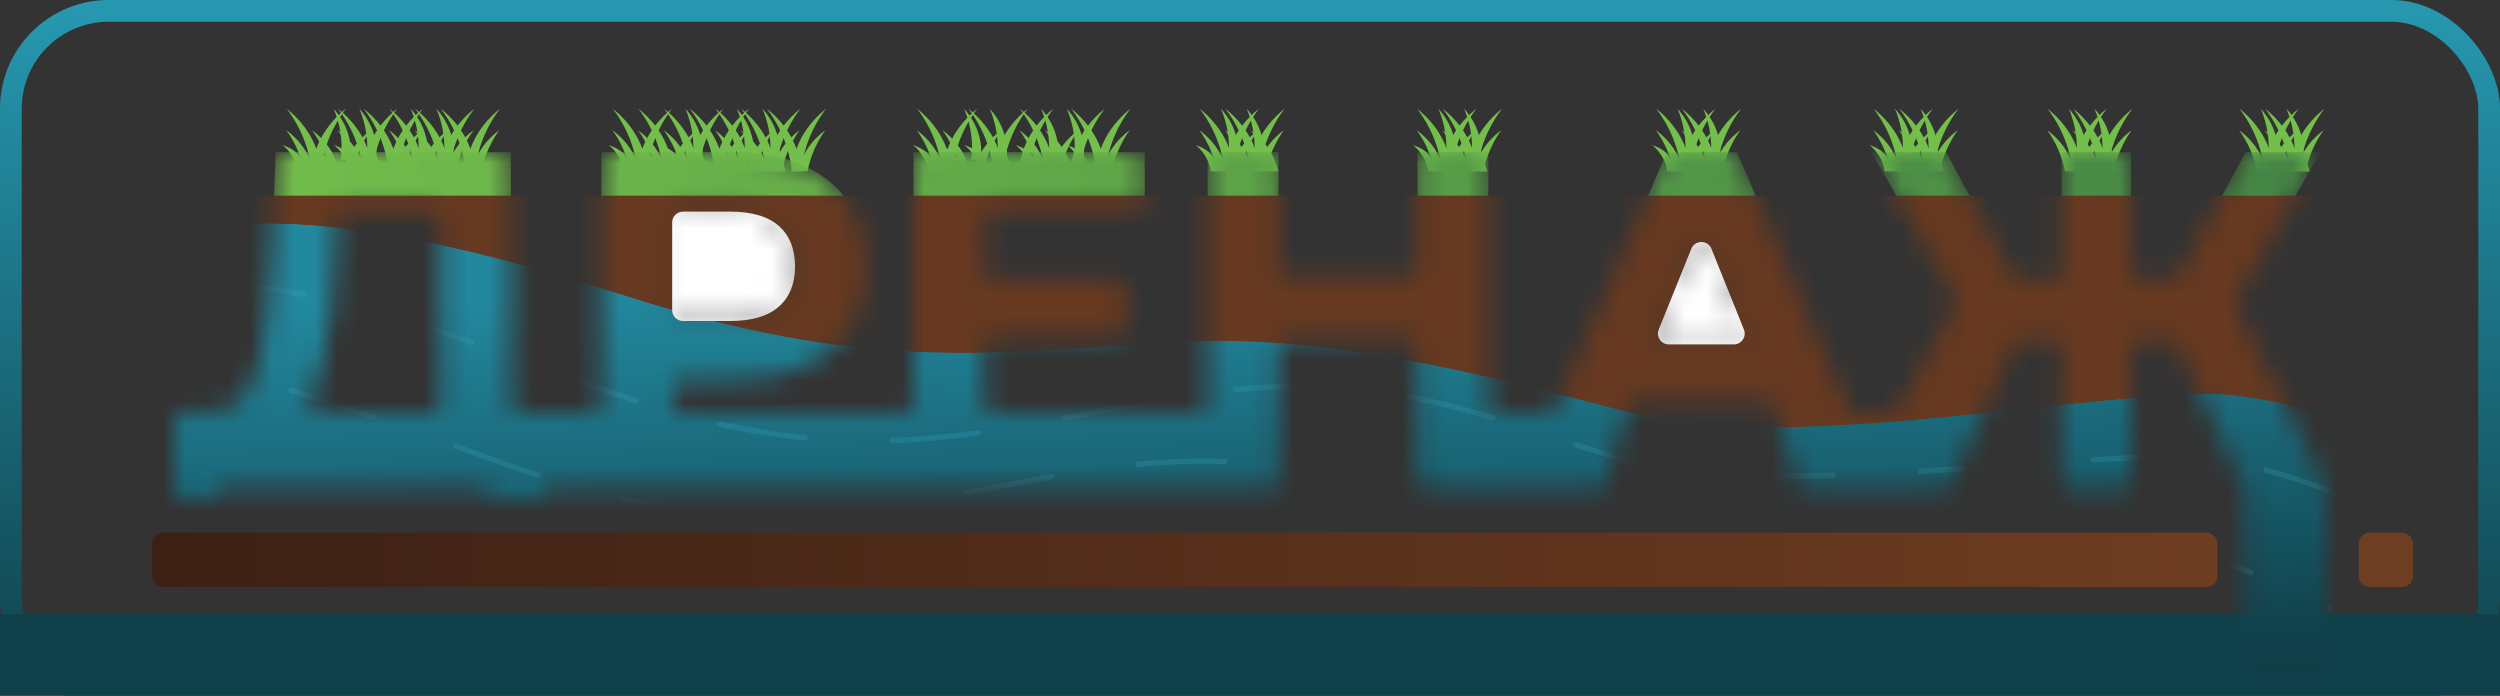 <?xml version="1.0" encoding="UTF-8"?>
<svg xmlns="http://www.w3.org/2000/svg" width="115" height="32" viewBox="0 0 115 32" fill="none">
  <rect x="0" y="0" width="115" height="32" fill="#333333" stroke="none"/>
  <rect x="0.5" y="0.5" width="114" height="31.5" rx="4.5" stroke="url(#paint0_linear_171_5052)"></rect>
  <rect x="-6.5" y="28.25" width="123" height="5.5" fill="#10414B"></rect>
  <path d="M43.05 7.886H42.697C42.68 7.757 42.649 7.63 42.603 7.506C42.455 7.104 42.185 6.828 42 6.67C42.349 6.797 42.657 6.96 42.824 7.26C42.88 7.359 42.921 7.464 42.958 7.569C42.968 7.597 43.05 7.886 43.05 7.886Z" fill="#74BF4B"></path>
  <path d="M44.232 7.886H43.879C43.862 7.757 43.831 7.63 43.785 7.506C43.636 7.104 43.367 6.828 43.182 6.67C43.53 6.797 43.839 6.96 44.006 7.26C44.061 7.359 44.102 7.464 44.14 7.569C44.15 7.597 44.232 7.886 44.232 7.886Z" fill="#74BF4B"></path>
  <path d="M45.413 7.886H45.06C45.043 7.757 45.012 7.63 44.966 7.506C44.818 7.104 44.548 6.828 44.363 6.67C44.712 6.797 45.02 6.96 45.187 7.26C45.242 7.359 45.283 7.464 45.321 7.569C45.331 7.597 45.413 7.886 45.413 7.886Z" fill="#74BF4B"></path>
  <path d="M46.595 7.886H46.241C46.225 7.757 46.194 7.63 46.148 7.506C45.999 7.104 45.73 6.828 45.544 6.67C45.893 6.797 46.202 6.96 46.369 7.26C46.424 7.359 46.465 7.464 46.502 7.569C46.513 7.597 46.594 7.886 46.595 7.886Z" fill="#74BF4B"></path>
  <path d="M47.776 7.886H47.423C47.407 7.757 47.375 7.63 47.33 7.506C47.181 7.104 46.911 6.828 46.726 6.67C47.075 6.797 47.383 6.96 47.55 7.26C47.606 7.359 47.647 7.464 47.684 7.569C47.694 7.597 47.776 7.886 47.776 7.886Z" fill="#74BF4B"></path>
  <path d="M48.958 7.886H48.604C48.588 7.757 48.556 7.63 48.511 7.506C48.362 7.104 48.093 6.828 47.907 6.67C48.256 6.797 48.564 6.96 48.732 7.26C48.787 7.359 48.828 7.464 48.865 7.569C48.876 7.597 48.957 7.886 48.958 7.886Z" fill="#74BF4B"></path>
  <path d="M50.139 7.886H49.786C49.769 7.757 49.738 7.63 49.692 7.506C49.544 7.104 49.274 6.828 49.089 6.67C49.438 6.797 49.746 6.96 49.913 7.26C49.968 7.359 50.01 7.464 50.047 7.569C50.057 7.597 50.139 7.886 50.139 7.886Z" fill="#74BF4B"></path>
  <path d="M45.121 7.355H44.679C44.714 7.076 44.723 6.795 44.706 6.514C44.705 6.497 44.704 6.48 44.702 6.463C44.666 5.964 44.546 5.472 44.347 5.002C44.653 5.338 44.877 5.723 45.006 6.133C45.047 6.261 45.078 6.391 45.1 6.522C45.147 6.798 45.154 7.078 45.121 7.355Z" fill="#74BF4B"></path>
  <path d="M46.302 7.355H45.861C45.896 7.076 45.905 6.795 45.887 6.514C45.886 6.497 45.885 6.48 45.884 6.463C45.847 5.964 45.728 5.472 45.529 5.002C45.834 5.338 46.058 5.723 46.188 6.133C46.228 6.261 46.26 6.391 46.282 6.522C46.329 6.798 46.336 7.078 46.302 7.355Z" fill="#74BF4B"></path>
  <path d="M48.665 7.355H48.224C48.259 7.076 48.268 6.795 48.25 6.514C48.249 6.497 48.248 6.48 48.247 6.463C48.21 5.964 48.091 5.472 47.892 5.002C48.197 5.338 48.421 5.723 48.55 6.133C48.591 6.261 48.623 6.391 48.645 6.522C48.692 6.798 48.699 7.078 48.665 7.355Z" fill="#74BF4B"></path>
  <path d="M49.847 7.355H49.405C49.44 7.076 49.449 6.795 49.432 6.514C49.431 6.497 49.43 6.48 49.428 6.463C49.392 5.964 49.272 5.472 49.073 5.002C49.379 5.338 49.603 5.723 49.732 6.133C49.773 6.261 49.804 6.391 49.826 6.522C49.873 6.798 49.88 7.078 49.847 7.355Z" fill="#74BF4B"></path>
  <path d="M44.799 7.882H45.239C45.269 7.723 45.308 7.566 45.355 7.41C45.506 6.909 45.743 6.43 46.058 5.988C45.68 6.266 45.371 6.605 45.149 6.985L45.146 6.99C45.032 7.186 44.94 7.391 44.873 7.603C44.844 7.695 44.819 7.788 44.799 7.882Z" fill="#74BF4B"></path>
  <path d="M48.343 7.882H48.783C48.813 7.723 48.852 7.566 48.899 7.41C49.05 6.909 49.288 6.43 49.602 5.988C49.225 6.266 48.916 6.605 48.694 6.985L48.691 6.99C48.576 7.186 48.485 7.391 48.417 7.603C48.388 7.695 48.363 7.788 48.343 7.882Z" fill="#74BF4B"></path>
  <path d="M50.706 7.882H51.146C51.176 7.723 51.215 7.566 51.262 7.41C51.414 6.909 51.651 6.43 51.966 5.988C51.588 6.266 51.279 6.605 51.057 6.985L51.054 6.99C50.94 7.186 50.848 7.391 50.781 7.603C50.751 7.695 50.727 7.788 50.706 7.882Z" fill="#74BF4B"></path>
  <path d="M42.187 5C42.623 5.575 42.944 6.208 43.138 6.872C43.234 7.204 43.299 7.542 43.331 7.882H43.774C43.767 7.789 43.757 7.696 43.743 7.603C43.715 7.416 43.674 7.231 43.618 7.049C43.575 6.905 43.522 6.763 43.461 6.623C43.19 6.005 42.754 5.45 42.187 5Z" fill="#74BF4B"></path>
  <path d="M44.956 5C44.52 5.575 44.198 6.208 44.005 6.872C43.908 7.204 43.843 7.542 43.811 7.882H43.368C43.375 7.789 43.386 7.696 43.4 7.603C43.427 7.416 43.469 7.231 43.524 7.049C43.568 6.905 43.621 6.763 43.682 6.623C43.952 6.005 44.388 5.45 44.956 5Z" fill="#74BF4B"></path>
  <path d="M44.55 5C44.986 5.575 45.307 6.208 45.5 6.872C45.597 7.204 45.662 7.542 45.694 7.882H46.137C46.13 7.789 46.12 7.696 46.106 7.603C46.078 7.416 46.037 7.231 45.981 7.049C45.937 6.905 45.885 6.763 45.824 6.623C45.553 6.005 45.117 5.45 44.55 5Z" fill="#74BF4B"></path>
  <path d="M46.913 5C47.349 5.575 47.67 6.208 47.863 6.872C47.96 7.204 48.025 7.542 48.057 7.882H48.5C48.493 7.789 48.483 7.696 48.469 7.603C48.441 7.416 48.399 7.231 48.344 7.049C48.3 6.905 48.247 6.763 48.186 6.623C47.916 6.005 47.48 5.45 46.913 5Z" fill="#74BF4B"></path>
  <path d="M49.276 5C49.712 5.575 50.033 6.208 50.227 6.872C50.323 7.204 50.388 7.542 50.42 7.882H50.863C50.856 7.789 50.846 7.696 50.832 7.603C50.804 7.416 50.763 7.231 50.707 7.049C50.663 6.905 50.611 6.763 50.55 6.623C50.279 6.005 49.843 5.45 49.276 5Z" fill="#74BF4B"></path>
  <path d="M47.274 5C46.838 5.575 46.517 6.208 46.324 6.872C46.227 7.204 46.162 7.542 46.13 7.882H45.687C45.693 7.796 45.703 7.702 45.718 7.603C45.746 7.416 45.788 7.231 45.843 7.049C45.887 6.905 45.939 6.763 46.001 6.623C46.271 6.005 46.707 5.45 47.274 5Z" fill="#74BF4B"></path>
  <path d="M48.455 5C48.02 5.575 47.698 6.208 47.505 6.872C47.408 7.204 47.343 7.542 47.311 7.882H46.868C46.874 7.796 46.885 7.702 46.899 7.603C46.927 7.416 46.969 7.231 47.024 7.049C47.068 6.905 47.121 6.763 47.182 6.623C47.452 6.005 47.888 5.45 48.455 5Z" fill="#74BF4B"></path>
  <path d="M50.819 5C50.383 5.575 50.062 6.208 49.868 6.872C49.772 7.204 49.707 7.542 49.674 7.882H49.231C49.238 7.796 49.248 7.702 49.263 7.603C49.29 7.416 49.332 7.231 49.387 7.049C49.431 6.905 49.484 6.763 49.545 6.623C49.815 6.005 50.251 5.45 50.819 5Z" fill="#74BF4B"></path>
  <path d="M52 5C51.564 5.575 51.243 6.208 51.049 6.872C50.953 7.204 50.888 7.542 50.855 7.882H50.413C50.419 7.796 50.429 7.702 50.444 7.603C50.471 7.416 50.513 7.231 50.568 7.049C50.612 6.905 50.665 6.763 50.726 6.623C50.996 6.005 51.433 5.45 52 5Z" fill="#74BF4B"></path>
  <path d="M43.43 7.882H42.99C42.96 7.723 42.921 7.566 42.874 7.41C42.723 6.909 42.486 6.43 42.171 5.988C42.549 6.266 42.858 6.605 43.08 6.985L43.082 6.99C43.197 7.186 43.288 7.391 43.356 7.603C43.385 7.695 43.41 7.788 43.43 7.882Z" fill="#74BF4B"></path>
  <path d="M44.611 7.882H44.172C44.141 7.723 44.102 7.566 44.055 7.41C43.904 6.909 43.667 6.43 43.352 5.988C43.73 6.266 44.039 6.605 44.261 6.985L44.264 6.99C44.378 7.186 44.47 7.391 44.537 7.603C44.566 7.695 44.591 7.788 44.611 7.882Z" fill="#74BF4B"></path>
  <path d="M48.156 7.882H47.716C47.686 7.723 47.647 7.566 47.6 7.41C47.448 6.909 47.211 6.43 46.897 5.988C47.274 6.266 47.583 6.605 47.805 6.985L47.808 6.99C47.922 7.186 48.014 7.391 48.081 7.603C48.111 7.695 48.136 7.788 48.156 7.882Z" fill="#74BF4B"></path>
  <path d="M49.337 7.882H48.898C48.867 7.723 48.828 7.566 48.781 7.41C48.63 6.909 48.393 6.43 48.078 5.988C48.456 6.266 48.765 6.605 48.987 6.985L48.99 6.99C49.104 7.186 49.196 7.391 49.263 7.603C49.292 7.695 49.317 7.788 49.337 7.882Z" fill="#74BF4B"></path>
  <path d="M29.05 7.886H28.697C28.68 7.757 28.649 7.63 28.603 7.506C28.455 7.104 28.185 6.828 28 6.67C28.349 6.797 28.657 6.96 28.824 7.26C28.88 7.359 28.921 7.464 28.958 7.569C28.968 7.597 29.05 7.886 29.05 7.886Z" fill="#74BF4B"></path>
  <path d="M30.232 7.886H29.878C29.862 7.757 29.831 7.63 29.785 7.506C29.636 7.104 29.367 6.828 29.182 6.67C29.53 6.797 29.839 6.96 30.006 7.26C30.061 7.359 30.102 7.464 30.14 7.569C30.15 7.597 30.232 7.886 30.232 7.886Z" fill="#74BF4B"></path>
  <path d="M31.413 7.886H31.06C31.043 7.757 31.012 7.63 30.966 7.506C30.818 7.104 30.548 6.828 30.363 6.67C30.712 6.797 31.02 6.96 31.187 7.26C31.242 7.359 31.283 7.464 31.321 7.569C31.331 7.597 31.413 7.886 31.413 7.886Z" fill="#74BF4B"></path>
  <path d="M32.595 7.886H32.241C32.225 7.757 32.194 7.63 32.148 7.506C31.999 7.104 31.73 6.828 31.544 6.67C31.893 6.797 32.202 6.96 32.369 7.26C32.424 7.359 32.465 7.464 32.502 7.569C32.513 7.597 32.594 7.886 32.595 7.886Z" fill="#74BF4B"></path>
  <path d="M33.776 7.886H33.423C33.407 7.757 33.375 7.63 33.33 7.506C33.181 7.104 32.911 6.828 32.726 6.67C33.075 6.797 33.383 6.96 33.55 7.26C33.606 7.359 33.647 7.464 33.684 7.569C33.694 7.597 33.776 7.886 33.776 7.886Z" fill="#74BF4B"></path>
  <path d="M34.958 7.886H34.604C34.588 7.757 34.556 7.63 34.511 7.506C34.362 7.104 34.093 6.828 33.907 6.67C34.256 6.797 34.564 6.96 34.732 7.26C34.787 7.359 34.828 7.464 34.865 7.569C34.876 7.597 34.957 7.886 34.958 7.886Z" fill="#74BF4B"></path>
  <path d="M36.139 7.886H35.786C35.769 7.757 35.738 7.63 35.692 7.506C35.544 7.104 35.274 6.828 35.089 6.67C35.438 6.797 35.746 6.96 35.913 7.26C35.968 7.359 36.01 7.464 36.047 7.569C36.057 7.597 36.139 7.886 36.139 7.886Z" fill="#74BF4B"></path>
  <path d="M32.302 7.355H31.861C31.896 7.076 31.905 6.795 31.887 6.514C31.886 6.497 31.885 6.48 31.884 6.463C31.847 5.964 31.728 5.472 31.529 5.002C31.834 5.338 32.058 5.723 32.188 6.133C32.228 6.261 32.26 6.391 32.282 6.522C32.329 6.798 32.336 7.078 32.302 7.355Z" fill="#74BF4B"></path>
  <path d="M34.665 7.355H34.224C34.259 7.076 34.268 6.795 34.25 6.514C34.249 6.497 34.248 6.48 34.247 6.463C34.21 5.964 34.091 5.472 33.892 5.002C34.197 5.338 34.421 5.723 34.55 6.133C34.591 6.261 34.623 6.391 34.645 6.522C34.692 6.798 34.699 7.078 34.665 7.355Z" fill="#74BF4B"></path>
  <path d="M35.847 7.355H35.405C35.44 7.076 35.449 6.795 35.432 6.514C35.431 6.497 35.43 6.48 35.428 6.463C35.392 5.964 35.272 5.472 35.073 5.002C35.379 5.338 35.603 5.723 35.732 6.133C35.773 6.261 35.804 6.391 35.826 6.522C35.873 6.798 35.88 7.078 35.847 7.355Z" fill="#74BF4B"></path>
  <path d="M30.799 7.882H31.238C31.269 7.723 31.308 7.566 31.355 7.41C31.506 6.909 31.743 6.43 32.058 5.988C31.68 6.266 31.371 6.605 31.149 6.985L31.146 6.99C31.032 7.186 30.94 7.391 30.873 7.603C30.844 7.695 30.819 7.788 30.799 7.882Z" fill="#74BF4B"></path>
  <path d="M33.162 7.882H33.602C33.632 7.723 33.671 7.566 33.718 7.41C33.869 6.909 34.106 6.43 34.421 5.988C34.044 6.266 33.735 6.605 33.513 6.985L33.51 6.99C33.395 7.186 33.304 7.391 33.236 7.603C33.207 7.695 33.182 7.788 33.162 7.882Z" fill="#74BF4B"></path>
  <path d="M34.343 7.882H34.783C34.813 7.723 34.852 7.566 34.899 7.41C35.05 6.909 35.288 6.43 35.602 5.988C35.225 6.266 34.916 6.605 34.694 6.985L34.691 6.99C34.576 7.186 34.485 7.391 34.417 7.603C34.388 7.695 34.363 7.788 34.343 7.882Z" fill="#74BF4B"></path>
  <path d="M35.525 7.882H35.965C35.995 7.723 36.034 7.566 36.081 7.41C36.232 6.909 36.469 6.43 36.784 5.988C36.406 6.266 36.097 6.605 35.875 6.985L35.873 6.99C35.758 7.186 35.666 7.391 35.599 7.603C35.57 7.695 35.545 7.788 35.525 7.882Z" fill="#74BF4B"></path>
  <path d="M36.706 7.882H37.146C37.176 7.723 37.215 7.566 37.262 7.41C37.414 6.909 37.651 6.43 37.966 5.988C37.588 6.266 37.279 6.605 37.057 6.985L37.054 6.99C36.94 7.186 36.848 7.391 36.781 7.603C36.751 7.695 36.727 7.788 36.706 7.882Z" fill="#74BF4B"></path>
  <path d="M28.187 5C28.623 5.575 28.944 6.208 29.138 6.872C29.234 7.204 29.299 7.542 29.331 7.882H29.774C29.767 7.789 29.757 7.696 29.743 7.603C29.715 7.416 29.674 7.231 29.618 7.049C29.575 6.905 29.522 6.763 29.461 6.623C29.19 6.005 28.754 5.45 28.187 5Z" fill="#74BF4B"></path>
  <path d="M29.368 5C29.804 5.575 30.125 6.208 30.319 6.872C30.415 7.204 30.48 7.542 30.512 7.882H30.955C30.948 7.789 30.938 7.696 30.924 7.603C30.897 7.416 30.855 7.231 30.8 7.049C30.756 6.905 30.703 6.763 30.642 6.623C30.372 6.005 29.936 5.45 29.368 5Z" fill="#74BF4B"></path>
  <path d="M30.55 5C30.986 5.575 31.307 6.208 31.5 6.872C31.597 7.204 31.662 7.542 31.694 7.882H32.137C32.13 7.789 32.12 7.696 32.106 7.603C32.078 7.416 32.037 7.231 31.981 7.049C31.937 6.905 31.885 6.763 31.824 6.623C31.553 6.005 31.117 5.45 30.55 5Z" fill="#74BF4B"></path>
  <path d="M31.731 5C32.167 5.575 32.489 6.208 32.682 6.872C32.779 7.204 32.843 7.542 32.876 7.882H33.319C33.312 7.789 33.301 7.696 33.288 7.603C33.26 7.416 33.218 7.231 33.163 7.049C33.119 6.905 33.066 6.763 33.005 6.623C32.735 6.005 32.299 5.45 31.731 5Z" fill="#74BF4B"></path>
  <path d="M32.913 5C33.349 5.575 33.67 6.208 33.863 6.872C33.96 7.204 34.025 7.542 34.057 7.882H34.5C34.493 7.789 34.483 7.696 34.469 7.603C34.441 7.416 34.399 7.231 34.344 7.049C34.3 6.905 34.247 6.763 34.186 6.623C33.916 6.005 33.48 5.45 32.913 5Z" fill="#74BF4B"></path>
  <path d="M34.094 5C34.53 5.575 34.851 6.208 35.045 6.872C35.142 7.204 35.206 7.542 35.239 7.882H35.681C35.675 7.789 35.664 7.696 35.65 7.603C35.623 7.416 35.581 7.231 35.526 7.049C35.482 6.905 35.429 6.763 35.368 6.623C35.098 6.005 34.661 5.45 34.094 5Z" fill="#74BF4B"></path>
  <path d="M35.276 5C35.712 5.575 36.033 6.208 36.227 6.872C36.323 7.204 36.388 7.542 36.42 7.882H36.863C36.856 7.789 36.846 7.696 36.832 7.603C36.804 7.416 36.763 7.231 36.707 7.049C36.663 6.905 36.611 6.763 36.55 6.623C36.279 6.005 35.843 5.45 35.276 5Z" fill="#74BF4B"></path>
  <path d="M30.911 5C30.475 5.575 30.154 6.208 29.96 6.872C29.864 7.204 29.799 7.542 29.767 7.882H29.324C29.33 7.796 29.34 7.702 29.355 7.603C29.383 7.416 29.424 7.231 29.48 7.049C29.523 6.905 29.576 6.763 29.637 6.623C29.907 6.005 30.344 5.45 30.911 5Z" fill="#74BF4B"></path>
  <path d="M33.274 5C32.838 5.575 32.517 6.208 32.324 6.872C32.227 7.204 32.162 7.542 32.13 7.882H31.687C31.693 7.796 31.703 7.702 31.718 7.603C31.746 7.416 31.788 7.231 31.843 7.049C31.887 6.905 31.939 6.763 32.001 6.623C32.271 6.005 32.707 5.45 33.274 5Z" fill="#74BF4B"></path>
  <path d="M34.455 5C34.02 5.575 33.698 6.208 33.505 6.872C33.408 7.204 33.343 7.542 33.311 7.882H32.868C32.874 7.796 32.885 7.702 32.899 7.603C32.927 7.416 32.969 7.231 33.024 7.049C33.068 6.905 33.121 6.763 33.182 6.623C33.452 6.005 33.888 5.45 34.455 5Z" fill="#74BF4B"></path>
  <path d="M36.819 5C36.383 5.575 36.062 6.208 35.868 6.872C35.772 7.204 35.707 7.542 35.674 7.882H35.231C35.238 7.796 35.248 7.702 35.263 7.603C35.29 7.416 35.332 7.231 35.387 7.049C35.431 6.905 35.484 6.763 35.545 6.623C35.815 6.005 36.251 5.45 36.819 5Z" fill="#74BF4B"></path>
  <path d="M38 5C37.564 5.575 37.243 6.208 37.049 6.872C36.953 7.204 36.888 7.542 36.855 7.882H36.413C36.419 7.796 36.429 7.702 36.444 7.603C36.471 7.416 36.513 7.231 36.568 7.049C36.612 6.905 36.665 6.763 36.726 6.623C36.996 6.005 37.433 5.45 38 5Z" fill="#74BF4B"></path>
  <path d="M29.43 7.882H28.99C28.96 7.723 28.921 7.566 28.874 7.41C28.723 6.909 28.486 6.43 28.171 5.988C28.549 6.266 28.858 6.605 29.08 6.985L29.082 6.99C29.197 7.186 29.288 7.391 29.356 7.603C29.385 7.695 29.41 7.788 29.43 7.882Z" fill="#74BF4B"></path>
  <path d="M30.611 7.882H30.172C30.141 7.723 30.102 7.566 30.055 7.41C29.904 6.909 29.667 6.43 29.352 5.988C29.73 6.266 30.039 6.605 30.261 6.985L30.264 6.99C30.378 7.186 30.47 7.391 30.537 7.603C30.566 7.695 30.591 7.788 30.611 7.882Z" fill="#74BF4B"></path>
  <path d="M31.793 7.882H31.353C31.323 7.723 31.284 7.566 31.237 7.41C31.085 6.909 30.849 6.43 30.534 5.988C30.911 6.266 31.22 6.605 31.442 6.985L31.445 6.99C31.56 7.186 31.651 7.391 31.719 7.603C31.748 7.695 31.773 7.788 31.793 7.882Z" fill="#74BF4B"></path>
  <path d="M34.156 7.882H33.716C33.686 7.723 33.647 7.566 33.6 7.41C33.448 6.909 33.211 6.43 32.897 5.988C33.274 6.266 33.583 6.605 33.805 6.985L33.808 6.99C33.922 7.186 34.014 7.391 34.081 7.603C34.111 7.695 34.136 7.788 34.156 7.882Z" fill="#74BF4B"></path>
  <path d="M35.337 7.882H34.898C34.867 7.723 34.828 7.566 34.781 7.41C34.63 6.909 34.393 6.43 34.078 5.988C34.456 6.266 34.765 6.605 34.987 6.985L34.99 6.99C35.104 7.186 35.196 7.391 35.263 7.603C35.292 7.695 35.317 7.788 35.337 7.882Z" fill="#74BF4B"></path>
  <path d="M14.05 7.886H13.697C13.68 7.757 13.649 7.63 13.603 7.506C13.455 7.104 13.185 6.828 13 6.67C13.349 6.797 13.657 6.96 13.824 7.26C13.88 7.359 13.921 7.464 13.958 7.569C13.968 7.597 14.05 7.886 14.05 7.886Z" fill="#74BF4B"></path>
  <path d="M15.232 7.886H14.879C14.862 7.757 14.831 7.63 14.785 7.506C14.636 7.104 14.367 6.828 14.182 6.67C14.53 6.797 14.839 6.96 15.006 7.26C15.061 7.359 15.102 7.464 15.14 7.569C15.15 7.597 15.232 7.886 15.232 7.886Z" fill="#74BF4B"></path>
  <path d="M16.413 7.886H16.06C16.043 7.757 16.012 7.63 15.966 7.506C15.818 7.104 15.548 6.828 15.363 6.67C15.712 6.797 16.02 6.96 16.187 7.26C16.242 7.359 16.283 7.464 16.321 7.569C16.331 7.597 16.413 7.886 16.413 7.886Z" fill="#74BF4B"></path>
  <path d="M17.595 7.886H17.241C17.225 7.757 17.194 7.63 17.148 7.506C16.999 7.104 16.73 6.828 16.544 6.67C16.893 6.797 17.202 6.96 17.369 7.26C17.424 7.359 17.465 7.464 17.503 7.569C17.513 7.597 17.594 7.886 17.595 7.886Z" fill="#74BF4B"></path>
  <path d="M18.776 7.886H18.423C18.407 7.757 18.375 7.63 18.329 7.506C18.181 7.104 17.911 6.828 17.726 6.67C18.075 6.797 18.383 6.96 18.55 7.26C18.606 7.359 18.647 7.464 18.684 7.569C18.694 7.597 18.776 7.886 18.776 7.886Z" fill="#74BF4B"></path>
  <path d="M19.958 7.886H19.604C19.588 7.757 19.556 7.63 19.511 7.506C19.362 7.104 19.093 6.828 18.907 6.67C19.256 6.797 19.564 6.96 19.732 7.26C19.787 7.359 19.828 7.464 19.865 7.569C19.875 7.597 19.957 7.886 19.958 7.886Z" fill="#74BF4B"></path>
  <path d="M21.139 7.886H20.786C20.769 7.757 20.738 7.63 20.692 7.506C20.544 7.104 20.274 6.828 20.089 6.67C20.438 6.797 20.746 6.96 20.913 7.26C20.968 7.359 21.009 7.464 21.047 7.569C21.057 7.597 21.139 7.886 21.139 7.886Z" fill="#74BF4B"></path>
  <path d="M16.121 7.355H15.679C15.714 7.076 15.723 6.795 15.706 6.514C15.705 6.497 15.704 6.48 15.702 6.463C15.666 5.964 15.546 5.472 15.347 5.002C15.653 5.338 15.877 5.723 16.006 6.133C16.047 6.261 16.078 6.391 16.1 6.522C16.147 6.798 16.154 7.078 16.121 7.355Z" fill="#74BF4B"></path>
  <path d="M17.302 7.355H16.861C16.896 7.076 16.905 6.795 16.887 6.514C16.886 6.497 16.885 6.48 16.884 6.463C16.847 5.964 16.728 5.472 16.529 5.002C16.834 5.338 17.058 5.723 17.188 6.133C17.228 6.261 17.26 6.391 17.282 6.522C17.329 6.798 17.336 7.078 17.302 7.355Z" fill="#74BF4B"></path>
  <path d="M19.665 7.355H19.224C19.259 7.076 19.268 6.795 19.25 6.514C19.249 6.497 19.248 6.48 19.247 6.463C19.21 5.964 19.091 5.472 18.892 5.002C19.197 5.338 19.421 5.723 19.55 6.133C19.591 6.261 19.622 6.391 19.645 6.522C19.692 6.798 19.698 7.078 19.665 7.355Z" fill="#74BF4B"></path>
  <path d="M20.847 7.355H20.405C20.44 7.076 20.449 6.795 20.432 6.514C20.431 6.497 20.43 6.48 20.428 6.463C20.392 5.964 20.272 5.472 20.073 5.002C20.379 5.338 20.603 5.723 20.732 6.133C20.773 6.261 20.804 6.391 20.826 6.522C20.873 6.798 20.88 7.078 20.847 7.355Z" fill="#74BF4B"></path>
  <path d="M15.799 7.882H16.238C16.269 7.723 16.308 7.566 16.355 7.41C16.506 6.909 16.743 6.43 17.058 5.988C16.68 6.266 16.371 6.605 16.149 6.985L16.146 6.99C16.032 7.186 15.94 7.391 15.873 7.603C15.844 7.695 15.819 7.788 15.799 7.882Z" fill="#74BF4B"></path>
  <path d="M18.162 7.882H18.602C18.632 7.723 18.671 7.566 18.718 7.41C18.869 6.909 19.106 6.43 19.421 5.988C19.044 6.266 18.735 6.605 18.513 6.985L18.51 6.99C18.395 7.186 18.304 7.391 18.236 7.603C18.207 7.695 18.182 7.788 18.162 7.882Z" fill="#74BF4B"></path>
  <path d="M19.343 7.882H19.783C19.813 7.723 19.852 7.566 19.899 7.41C20.05 6.909 20.288 6.43 20.602 5.988C20.225 6.266 19.916 6.605 19.694 6.985L19.691 6.99C19.576 7.186 19.485 7.391 19.418 7.603C19.388 7.695 19.363 7.788 19.343 7.882Z" fill="#74BF4B"></path>
  <path d="M20.525 7.882H20.965C20.995 7.723 21.034 7.566 21.081 7.41C21.232 6.909 21.469 6.43 21.784 5.988C21.406 6.266 21.097 6.605 20.875 6.985L20.872 6.99C20.758 7.186 20.666 7.391 20.599 7.603C20.57 7.695 20.545 7.788 20.525 7.882Z" fill="#74BF4B"></path>
  <path d="M21.706 7.882H22.146C22.177 7.723 22.215 7.566 22.262 7.41C22.414 6.909 22.651 6.43 22.966 5.988C22.588 6.266 22.279 6.605 22.057 6.985L22.054 6.99C21.94 7.186 21.848 7.391 21.781 7.603C21.751 7.695 21.727 7.788 21.706 7.882Z" fill="#74BF4B"></path>
  <path d="M13.187 5C13.623 5.575 13.944 6.208 14.138 6.872C14.234 7.204 14.299 7.542 14.331 7.882H14.774C14.767 7.789 14.757 7.696 14.743 7.603C14.715 7.416 14.674 7.231 14.618 7.049C14.575 6.905 14.522 6.763 14.461 6.623C14.19 6.005 13.754 5.45 13.187 5Z" fill="#74BF4B"></path>
  <path d="M15.55 5C15.986 5.575 16.307 6.208 16.5 6.872C16.597 7.204 16.662 7.542 16.694 7.882H17.137C17.13 7.789 17.12 7.696 17.106 7.603C17.078 7.416 17.037 7.231 16.981 7.049C16.937 6.905 16.885 6.763 16.824 6.623C16.553 6.005 16.117 5.45 15.55 5Z" fill="#74BF4B"></path>
  <path d="M16.731 5C17.167 5.575 17.489 6.208 17.682 6.872C17.779 7.204 17.843 7.542 17.876 7.882H18.319C18.312 7.789 18.301 7.696 18.288 7.603C18.26 7.416 18.218 7.231 18.163 7.049C18.119 6.905 18.066 6.763 18.005 6.623C17.735 6.005 17.299 5.45 16.731 5Z" fill="#74BF4B"></path>
  <path d="M17.913 5C18.349 5.575 18.67 6.208 18.863 6.872C18.96 7.204 19.025 7.542 19.057 7.882H19.5C19.493 7.789 19.483 7.696 19.469 7.603C19.441 7.416 19.399 7.231 19.344 7.049C19.3 6.905 19.247 6.763 19.186 6.623C18.916 6.005 18.48 5.45 17.913 5Z" fill="#74BF4B"></path>
  <path d="M19.094 5C19.53 5.575 19.851 6.208 20.045 6.872C20.142 7.204 20.206 7.542 20.239 7.882H20.681C20.675 7.789 20.664 7.696 20.65 7.603C20.623 7.416 20.581 7.231 20.526 7.049C20.482 6.905 20.429 6.763 20.368 6.623C20.098 6.005 19.662 5.45 19.094 5Z" fill="#74BF4B"></path>
  <path d="M20.276 5C20.712 5.575 21.033 6.208 21.227 6.872C21.323 7.204 21.388 7.542 21.42 7.882H21.863C21.856 7.789 21.846 7.696 21.832 7.603C21.804 7.416 21.763 7.231 21.707 7.049C21.663 6.905 21.611 6.763 21.55 6.623C21.279 6.005 20.843 5.45 20.276 5Z" fill="#74BF4B"></path>
  <path d="M15.911 5C15.475 5.575 15.154 6.208 14.96 6.872C14.864 7.204 14.799 7.542 14.767 7.882H14.324C14.33 7.796 14.34 7.702 14.355 7.603C14.383 7.416 14.424 7.231 14.48 7.049C14.524 6.905 14.576 6.763 14.637 6.623C14.908 6.005 15.344 5.45 15.911 5Z" fill="#74BF4B"></path>
  <path d="M18.274 5C17.838 5.575 17.517 6.208 17.324 6.872C17.227 7.204 17.162 7.542 17.13 7.882H16.687C16.693 7.796 16.703 7.702 16.718 7.603C16.746 7.416 16.788 7.231 16.843 7.049C16.887 6.905 16.939 6.763 17 6.623C17.271 6.005 17.707 5.45 18.274 5Z" fill="#74BF4B"></path>
  <path d="M19.455 5C19.02 5.575 18.698 6.208 18.505 6.872C18.408 7.204 18.343 7.542 18.311 7.882H17.868C17.875 7.796 17.884 7.702 17.899 7.603C17.927 7.416 17.969 7.231 18.024 7.049C18.068 6.905 18.121 6.763 18.182 6.623C18.452 6.005 18.888 5.45 19.455 5Z" fill="#74BF4B"></path>
  <path d="M21.819 5C21.383 5.575 21.062 6.208 20.868 6.872C20.771 7.204 20.707 7.542 20.674 7.882H20.231C20.238 7.796 20.248 7.702 20.263 7.603C20.29 7.416 20.332 7.231 20.387 7.049C20.431 6.905 20.484 6.763 20.545 6.623C20.815 6.005 21.251 5.45 21.819 5Z" fill="#74BF4B"></path>
  <path d="M23 5C22.564 5.575 22.243 6.208 22.049 6.872C21.953 7.204 21.888 7.542 21.855 7.882H21.413C21.419 7.796 21.429 7.702 21.444 7.603C21.471 7.416 21.513 7.231 21.568 7.049C21.612 6.905 21.665 6.763 21.726 6.623C21.996 6.005 22.433 5.45 23 5Z" fill="#74BF4B"></path>
  <path d="M14.43 7.882H13.99C13.96 7.723 13.921 7.566 13.874 7.41C13.723 6.909 13.486 6.43 13.171 5.988C13.549 6.266 13.857 6.605 14.08 6.985L14.082 6.99C14.197 7.186 14.289 7.391 14.356 7.603C14.385 7.695 14.41 7.788 14.43 7.882Z" fill="#74BF4B"></path>
  <path d="M15.611 7.882H15.171C15.141 7.723 15.102 7.566 15.055 7.41C14.904 6.909 14.667 6.43 14.352 5.988C14.73 6.266 15.039 6.605 15.261 6.985L15.264 6.99C15.378 7.186 15.47 7.391 15.537 7.603C15.566 7.695 15.591 7.788 15.611 7.882Z" fill="#74BF4B"></path>
  <path d="M16.793 7.882H16.353C16.323 7.723 16.284 7.566 16.237 7.41C16.085 6.909 15.849 6.43 15.534 5.988C15.911 6.266 16.22 6.605 16.442 6.985L16.445 6.99C16.56 7.186 16.651 7.391 16.719 7.603C16.748 7.695 16.773 7.788 16.793 7.882Z" fill="#74BF4B"></path>
  <path d="M19.156 7.882H18.716C18.686 7.723 18.647 7.566 18.6 7.41C18.448 6.909 18.211 6.43 17.896 5.988C18.274 6.266 18.583 6.605 18.805 6.985L18.808 6.99C18.922 7.186 19.014 7.391 19.081 7.603C19.111 7.695 19.136 7.788 19.156 7.882Z" fill="#74BF4B"></path>
  <path d="M20.337 7.882H19.898C19.867 7.723 19.828 7.566 19.781 7.41C19.63 6.909 19.393 6.43 19.078 5.988C19.456 6.266 19.765 6.605 19.987 6.985L19.99 6.99C20.104 7.186 20.196 7.391 20.263 7.603C20.292 7.695 20.317 7.788 20.337 7.882Z" fill="#74BF4B"></path>
  <path d="M56.05 7.886H55.697C55.68 7.757 55.649 7.63 55.603 7.506C55.455 7.104 55.185 6.828 55 6.67C55.349 6.797 55.657 6.96 55.824 7.26C55.88 7.359 55.921 7.464 55.958 7.569C55.968 7.597 56.05 7.886 56.05 7.886Z" fill="#74BF4B"></path>
  <path d="M57.232 7.886H56.879C56.862 7.757 56.831 7.63 56.785 7.506C56.636 7.104 56.367 6.828 56.182 6.67C56.53 6.797 56.839 6.96 57.006 7.26C57.061 7.359 57.102 7.464 57.14 7.569C57.15 7.597 57.232 7.886 57.232 7.886Z" fill="#74BF4B"></path>
  <path d="M58.413 7.886H58.06C58.043 7.757 58.012 7.63 57.966 7.506C57.818 7.104 57.548 6.828 57.363 6.67C57.712 6.797 58.02 6.96 58.187 7.26C58.242 7.359 58.283 7.464 58.321 7.569C58.331 7.597 58.413 7.886 58.413 7.886Z" fill="#74BF4B"></path>
  <path d="M56.939 7.355H56.498C56.533 7.076 56.542 6.795 56.525 6.514C56.524 6.497 56.522 6.48 56.521 6.463C56.485 5.964 56.365 5.472 56.166 5.002C56.472 5.338 56.696 5.723 56.825 6.133C56.865 6.261 56.897 6.391 56.919 6.522C56.966 6.798 56.973 7.078 56.939 7.355Z" fill="#74BF4B"></path>
  <path d="M58.121 7.355H57.679C57.714 7.076 57.723 6.795 57.706 6.514C57.705 6.497 57.704 6.48 57.702 6.463C57.666 5.964 57.546 5.472 57.347 5.002C57.653 5.338 57.877 5.723 58.006 6.133C58.047 6.261 58.078 6.391 58.1 6.522C58.147 6.798 58.154 7.078 58.121 7.355Z" fill="#74BF4B"></path>
  <path d="M56.618 7.882H57.057C57.088 7.723 57.126 7.566 57.174 7.41C57.325 6.909 57.562 6.43 57.877 5.988C57.499 6.266 57.19 6.605 56.968 6.985L56.965 6.99C56.851 7.186 56.759 7.391 56.692 7.603C56.663 7.695 56.638 7.788 56.618 7.882Z" fill="#74BF4B"></path>
  <path d="M57.799 7.882H58.239C58.269 7.723 58.308 7.566 58.355 7.41C58.506 6.909 58.743 6.43 59.058 5.988C58.68 6.266 58.371 6.605 58.149 6.985L58.146 6.99C58.032 7.186 57.94 7.391 57.873 7.603C57.844 7.695 57.819 7.788 57.799 7.882Z" fill="#74BF4B"></path>
  <path d="M55.187 5C55.623 5.575 55.944 6.208 56.138 6.872C56.234 7.204 56.299 7.542 56.331 7.882H56.774C56.767 7.789 56.757 7.696 56.743 7.603C56.715 7.416 56.674 7.231 56.618 7.049C56.575 6.905 56.522 6.763 56.461 6.623C56.19 6.005 55.754 5.45 55.187 5Z" fill="#74BF4B"></path>
  <path d="M56.368 5C56.804 5.575 57.125 6.208 57.319 6.872C57.415 7.204 57.48 7.542 57.513 7.882H57.955C57.949 7.789 57.938 7.696 57.924 7.603C57.897 7.416 57.855 7.231 57.8 7.049C57.756 6.905 57.703 6.763 57.642 6.623C57.372 6.005 56.935 5.45 56.368 5Z" fill="#74BF4B"></path>
  <path d="M57.911 5C57.475 5.575 57.154 6.208 56.96 6.872C56.864 7.204 56.799 7.542 56.767 7.882H56.324C56.33 7.796 56.34 7.702 56.355 7.603C56.383 7.416 56.424 7.231 56.48 7.049C56.523 6.905 56.576 6.763 56.637 6.623C56.907 6.005 57.344 5.45 57.911 5Z" fill="#74BF4B"></path>
  <path d="M59.093 5C58.657 5.575 58.336 6.208 58.142 6.872C58.045 7.204 57.981 7.542 57.948 7.882H57.505C57.512 7.796 57.522 7.702 57.537 7.603C57.564 7.416 57.606 7.231 57.661 7.049C57.705 6.905 57.758 6.763 57.819 6.623C58.089 6.005 58.525 5.45 59.093 5Z" fill="#74BF4B"></path>
  <path d="M56.43 7.882H55.99C55.96 7.723 55.921 7.566 55.874 7.41C55.723 6.909 55.486 6.43 55.171 5.988C55.549 6.266 55.858 6.605 56.08 6.985L56.082 6.99C56.197 7.186 56.288 7.391 56.356 7.603C56.385 7.695 56.41 7.788 56.43 7.882Z" fill="#74BF4B"></path>
  <path d="M57.611 7.882H57.172C57.141 7.723 57.102 7.566 57.055 7.41C56.904 6.909 56.667 6.43 56.352 5.988C56.73 6.266 57.039 6.605 57.261 6.985L57.264 6.99C57.378 7.186 57.47 7.391 57.537 7.603C57.566 7.695 57.591 7.788 57.611 7.882Z" fill="#74BF4B"></path>
  <path d="M58.793 7.882H58.353C58.323 7.723 58.284 7.566 58.237 7.41C58.086 6.909 57.849 6.43 57.534 5.988C57.911 6.266 58.22 6.605 58.442 6.985L58.445 6.99C58.56 7.186 58.651 7.391 58.719 7.603C58.748 7.695 58.773 7.788 58.793 7.882Z" fill="#74BF4B"></path>
  <path d="M66.05 7.886H65.697C65.68 7.757 65.649 7.63 65.603 7.506C65.455 7.104 65.185 6.828 65 6.67C65.349 6.797 65.657 6.96 65.824 7.26C65.88 7.359 65.921 7.464 65.958 7.569C65.968 7.597 66.05 7.886 66.05 7.886Z" fill="#74BF4B"></path>
  <path d="M67.232 7.886H66.879C66.862 7.757 66.831 7.63 66.785 7.506C66.636 7.104 66.367 6.828 66.182 6.67C66.53 6.797 66.839 6.96 67.006 7.26C67.061 7.359 67.102 7.464 67.14 7.569C67.15 7.597 67.232 7.886 67.232 7.886Z" fill="#74BF4B"></path>
  <path d="M68.413 7.886H68.06C68.043 7.757 68.012 7.63 67.966 7.506C67.818 7.104 67.548 6.828 67.363 6.67C67.712 6.797 68.02 6.96 68.187 7.26C68.242 7.359 68.283 7.464 68.321 7.569C68.331 7.597 68.413 7.886 68.413 7.886Z" fill="#74BF4B"></path>
  <path d="M66.939 7.355H66.498C66.533 7.076 66.542 6.795 66.525 6.514C66.524 6.497 66.522 6.48 66.521 6.463C66.485 5.964 66.365 5.472 66.166 5.002C66.472 5.338 66.695 5.723 66.825 6.133C66.865 6.261 66.897 6.391 66.919 6.522C66.966 6.798 66.973 7.078 66.939 7.355Z" fill="#74BF4B"></path>
  <path d="M68.121 7.355H67.679C67.714 7.076 67.723 6.795 67.706 6.514C67.705 6.497 67.704 6.48 67.702 6.463C67.666 5.964 67.546 5.472 67.347 5.002C67.653 5.338 67.877 5.723 68.006 6.133C68.046 6.261 68.078 6.391 68.1 6.522C68.147 6.798 68.154 7.078 68.121 7.355Z" fill="#74BF4B"></path>
  <path d="M66.618 7.882H67.057C67.088 7.723 67.126 7.566 67.174 7.41C67.325 6.909 67.562 6.43 67.877 5.988C67.499 6.266 67.19 6.605 66.968 6.985L66.965 6.99C66.851 7.186 66.759 7.391 66.692 7.603C66.663 7.695 66.638 7.788 66.618 7.882Z" fill="#74BF4B"></path>
  <path d="M67.799 7.882H68.239C68.269 7.723 68.308 7.566 68.355 7.41C68.506 6.909 68.743 6.43 69.058 5.988C68.68 6.266 68.371 6.605 68.149 6.985L68.146 6.99C68.032 7.186 67.94 7.391 67.873 7.603C67.844 7.695 67.819 7.788 67.799 7.882Z" fill="#74BF4B"></path>
  <path d="M65.187 5C65.623 5.575 65.944 6.208 66.138 6.872C66.234 7.204 66.299 7.542 66.331 7.882H66.774C66.767 7.789 66.757 7.696 66.743 7.603C66.715 7.416 66.674 7.231 66.618 7.049C66.575 6.905 66.522 6.763 66.461 6.623C66.19 6.005 65.754 5.45 65.187 5Z" fill="#74BF4B"></path>
  <path d="M66.368 5C66.804 5.575 67.125 6.208 67.319 6.872C67.415 7.204 67.48 7.542 67.513 7.882H67.955C67.948 7.789 67.938 7.696 67.924 7.603C67.897 7.416 67.855 7.231 67.8 7.049C67.756 6.905 67.703 6.763 67.642 6.623C67.372 6.005 66.936 5.45 66.368 5Z" fill="#74BF4B"></path>
  <path d="M67.911 5C67.475 5.575 67.154 6.208 66.96 6.872C66.864 7.204 66.799 7.542 66.767 7.882H66.324C66.33 7.796 66.34 7.702 66.355 7.603C66.383 7.416 66.424 7.231 66.48 7.049C66.523 6.905 66.576 6.763 66.637 6.623C66.907 6.005 67.344 5.45 67.911 5Z" fill="#74BF4B"></path>
  <path d="M69.093 5C68.657 5.575 68.335 6.208 68.142 6.872C68.045 7.204 67.981 7.542 67.948 7.882H67.505C67.512 7.796 67.522 7.702 67.537 7.603C67.564 7.416 67.606 7.231 67.661 7.049C67.705 6.905 67.758 6.763 67.819 6.623C68.089 6.005 68.525 5.45 69.093 5Z" fill="#74BF4B"></path>
  <path d="M66.43 7.882H65.99C65.96 7.723 65.921 7.566 65.874 7.41C65.723 6.909 65.486 6.43 65.171 5.988C65.549 6.266 65.858 6.605 66.08 6.985L66.082 6.99C66.197 7.186 66.288 7.391 66.356 7.603C66.385 7.695 66.41 7.788 66.43 7.882Z" fill="#74BF4B"></path>
  <path d="M67.611 7.882H67.171C67.141 7.723 67.102 7.566 67.055 7.41C66.904 6.909 66.667 6.43 66.352 5.988C66.73 6.266 67.039 6.605 67.261 6.985L67.264 6.99C67.378 7.186 67.47 7.391 67.537 7.603C67.566 7.695 67.591 7.788 67.611 7.882Z" fill="#74BF4B"></path>
  <path d="M77.05 7.886H76.697C76.68 7.757 76.649 7.63 76.603 7.506C76.455 7.104 76.185 6.828 76 6.67C76.349 6.797 76.657 6.96 76.824 7.26C76.88 7.359 76.921 7.464 76.958 7.569C76.968 7.597 77.05 7.886 77.05 7.886Z" fill="#74BF4B"></path>
  <path d="M78.232 7.886H77.879C77.862 7.757 77.831 7.63 77.785 7.506C77.636 7.104 77.367 6.828 77.182 6.67C77.53 6.797 77.839 6.96 78.006 7.26C78.061 7.359 78.102 7.464 78.14 7.569C78.15 7.597 78.232 7.886 78.232 7.886Z" fill="#74BF4B"></path>
  <path d="M79.413 7.886H79.06C79.043 7.757 79.012 7.63 78.966 7.506C78.818 7.104 78.548 6.828 78.363 6.67C78.712 6.797 79.02 6.96 79.187 7.26C79.242 7.359 79.283 7.464 79.321 7.569C79.331 7.597 79.413 7.886 79.413 7.886Z" fill="#74BF4B"></path>
  <path d="M77.939 7.355H77.498C77.533 7.076 77.542 6.795 77.525 6.514C77.524 6.497 77.522 6.48 77.521 6.463C77.485 5.964 77.365 5.472 77.166 5.002C77.472 5.338 77.695 5.723 77.825 6.133C77.865 6.261 77.897 6.391 77.919 6.522C77.966 6.798 77.973 7.078 77.939 7.355Z" fill="#74BF4B"></path>
  <path d="M79.121 7.355H78.679C78.714 7.076 78.723 6.795 78.706 6.514C78.705 6.497 78.704 6.48 78.702 6.463C78.666 5.964 78.546 5.472 78.347 5.002C78.653 5.338 78.877 5.723 79.006 6.133C79.046 6.261 79.078 6.391 79.1 6.522C79.147 6.798 79.154 7.078 79.121 7.355Z" fill="#74BF4B"></path>
  <path d="M77.618 7.882H78.057C78.088 7.723 78.126 7.566 78.174 7.41C78.325 6.909 78.562 6.43 78.877 5.988C78.499 6.266 78.19 6.605 77.968 6.985L77.965 6.99C77.851 7.186 77.759 7.391 77.692 7.603C77.663 7.695 77.638 7.788 77.618 7.882Z" fill="#74BF4B"></path>
  <path d="M78.799 7.882H79.239C79.269 7.723 79.308 7.566 79.355 7.41C79.506 6.909 79.743 6.43 80.058 5.988C79.68 6.266 79.371 6.605 79.149 6.985L79.146 6.99C79.032 7.186 78.94 7.391 78.873 7.603C78.844 7.695 78.819 7.788 78.799 7.882Z" fill="#74BF4B"></path>
  <path d="M76.187 5C76.623 5.575 76.944 6.208 77.138 6.872C77.234 7.204 77.299 7.542 77.331 7.882H77.774C77.767 7.789 77.757 7.696 77.743 7.603C77.715 7.416 77.674 7.231 77.618 7.049C77.575 6.905 77.522 6.763 77.461 6.623C77.19 6.005 76.754 5.45 76.187 5Z" fill="#74BF4B"></path>
  <path d="M77.368 5C77.804 5.575 78.125 6.208 78.319 6.872C78.415 7.204 78.48 7.542 78.513 7.882H78.955C78.948 7.789 78.938 7.696 78.924 7.603C78.897 7.416 78.855 7.231 78.8 7.049C78.756 6.905 78.703 6.763 78.642 6.623C78.372 6.005 77.936 5.45 77.368 5Z" fill="#74BF4B"></path>
  <path d="M78.911 5C78.475 5.575 78.154 6.208 77.96 6.872C77.864 7.204 77.799 7.542 77.767 7.882H77.324C77.33 7.796 77.34 7.702 77.355 7.603C77.383 7.416 77.424 7.231 77.48 7.049C77.523 6.905 77.576 6.763 77.637 6.623C77.907 6.005 78.344 5.45 78.911 5Z" fill="#74BF4B"></path>
  <path d="M80.093 5C79.657 5.575 79.335 6.208 79.142 6.872C79.045 7.204 78.981 7.542 78.948 7.882H78.505C78.512 7.796 78.522 7.702 78.537 7.603C78.564 7.416 78.606 7.231 78.661 7.049C78.705 6.905 78.758 6.763 78.819 6.623C79.089 6.005 79.525 5.45 80.093 5Z" fill="#74BF4B"></path>
  <path d="M77.43 7.882H76.99C76.96 7.723 76.921 7.566 76.874 7.41C76.723 6.909 76.486 6.43 76.171 5.988C76.549 6.266 76.858 6.605 77.08 6.985L77.082 6.99C77.197 7.186 77.288 7.391 77.356 7.603C77.385 7.695 77.41 7.788 77.43 7.882Z" fill="#74BF4B"></path>
  <path d="M78.611 7.882H78.171C78.141 7.723 78.102 7.566 78.055 7.41C77.904 6.909 77.667 6.43 77.352 5.988C77.73 6.266 78.039 6.605 78.261 6.985L78.264 6.99C78.378 7.186 78.47 7.391 78.537 7.603C78.566 7.695 78.591 7.788 78.611 7.882Z" fill="#74BF4B"></path>
  <path d="M87.05 7.886H86.697C86.68 7.757 86.649 7.63 86.603 7.506C86.455 7.104 86.185 6.828 86 6.67C86.349 6.797 86.657 6.96 86.824 7.26C86.88 7.359 86.921 7.464 86.958 7.569C86.968 7.597 87.05 7.886 87.05 7.886Z" fill="#74BF4B"></path>
  <path d="M88.232 7.886H87.879C87.862 7.757 87.831 7.63 87.785 7.506C87.636 7.104 87.367 6.828 87.182 6.67C87.53 6.797 87.839 6.96 88.006 7.26C88.061 7.359 88.102 7.464 88.14 7.569C88.15 7.597 88.232 7.886 88.232 7.886Z" fill="#74BF4B"></path>
  <path d="M89.413 7.886H89.06C89.043 7.757 89.012 7.63 88.966 7.506C88.818 7.104 88.548 6.828 88.363 6.67C88.712 6.797 89.02 6.96 89.187 7.26C89.242 7.359 89.283 7.464 89.321 7.569C89.331 7.597 89.413 7.886 89.413 7.886Z" fill="#74BF4B"></path>
  <path d="M87.939 7.355H87.498C87.533 7.076 87.542 6.795 87.525 6.514C87.524 6.497 87.522 6.48 87.521 6.463C87.485 5.964 87.365 5.472 87.166 5.002C87.472 5.338 87.695 5.723 87.825 6.133C87.865 6.261 87.897 6.391 87.919 6.522C87.966 6.798 87.973 7.078 87.939 7.355Z" fill="#74BF4B"></path>
  <path d="M89.121 7.355H88.679C88.714 7.076 88.723 6.795 88.706 6.514C88.705 6.497 88.704 6.48 88.702 6.463C88.666 5.964 88.546 5.472 88.347 5.002C88.653 5.338 88.877 5.723 89.006 6.133C89.046 6.261 89.078 6.391 89.1 6.522C89.147 6.798 89.154 7.078 89.121 7.355Z" fill="#74BF4B"></path>
  <path d="M87.618 7.882H88.057C88.088 7.723 88.126 7.566 88.174 7.41C88.325 6.909 88.562 6.43 88.877 5.988C88.499 6.266 88.19 6.605 87.968 6.985L87.965 6.99C87.851 7.186 87.759 7.391 87.692 7.603C87.663 7.695 87.638 7.788 87.618 7.882Z" fill="#74BF4B"></path>
  <path d="M88.799 7.882H89.239C89.269 7.723 89.308 7.566 89.355 7.41C89.506 6.909 89.743 6.43 90.058 5.988C89.68 6.266 89.371 6.605 89.149 6.985L89.146 6.99C89.032 7.186 88.94 7.391 88.873 7.603C88.844 7.695 88.819 7.788 88.799 7.882Z" fill="#74BF4B"></path>
  <path d="M86.187 5C86.623 5.575 86.944 6.208 87.138 6.872C87.234 7.204 87.299 7.542 87.331 7.882H87.774C87.767 7.789 87.757 7.696 87.743 7.603C87.715 7.416 87.674 7.231 87.618 7.049C87.575 6.905 87.522 6.763 87.461 6.623C87.19 6.005 86.754 5.45 86.187 5Z" fill="#74BF4B"></path>
  <path d="M87.368 5C87.804 5.575 88.125 6.208 88.319 6.872C88.415 7.204 88.48 7.542 88.513 7.882H88.955C88.948 7.789 88.938 7.696 88.924 7.603C88.897 7.416 88.855 7.231 88.8 7.049C88.756 6.905 88.703 6.763 88.642 6.623C88.372 6.005 87.936 5.45 87.368 5Z" fill="#74BF4B"></path>
  <path d="M88.911 5C88.475 5.575 88.154 6.208 87.96 6.872C87.864 7.204 87.799 7.542 87.767 7.882H87.324C87.33 7.796 87.34 7.702 87.355 7.603C87.383 7.416 87.424 7.231 87.48 7.049C87.523 6.905 87.576 6.763 87.637 6.623C87.907 6.005 88.344 5.45 88.911 5Z" fill="#74BF4B"></path>
  <path d="M90.093 5C89.657 5.575 89.335 6.208 89.142 6.872C89.045 7.204 88.981 7.542 88.948 7.882H88.505C88.512 7.796 88.522 7.702 88.537 7.603C88.564 7.416 88.606 7.231 88.661 7.049C88.705 6.905 88.758 6.763 88.819 6.623C89.089 6.005 89.525 5.45 90.093 5Z" fill="#74BF4B"></path>
  <path d="M87.43 7.882H86.99C86.96 7.723 86.921 7.566 86.874 7.41C86.723 6.909 86.486 6.43 86.171 5.988C86.549 6.266 86.858 6.605 87.08 6.985L87.082 6.99C87.197 7.186 87.288 7.391 87.356 7.603C87.385 7.695 87.41 7.788 87.43 7.882Z" fill="#74BF4B"></path>
  <path d="M88.611 7.882H88.171C88.141 7.723 88.102 7.566 88.055 7.41C87.904 6.909 87.667 6.43 87.352 5.988C87.73 6.266 88.039 6.605 88.261 6.985L88.264 6.99C88.378 7.186 88.47 7.391 88.537 7.603C88.566 7.695 88.591 7.788 88.611 7.882Z" fill="#74BF4B"></path>
  <path d="M96.232 7.886H95.879C95.862 7.757 95.831 7.63 95.785 7.506C95.636 7.104 95.367 6.828 95.182 6.67C95.53 6.797 95.839 6.96 96.006 7.26C96.061 7.359 96.102 7.464 96.14 7.569C96.15 7.597 96.232 7.886 96.232 7.886Z" fill="#74BF4B"></path>
  <path d="M97.413 7.886H97.06C97.043 7.757 97.012 7.63 96.966 7.506C96.818 7.104 96.548 6.828 96.363 6.67C96.712 6.797 97.02 6.96 97.187 7.26C97.242 7.359 97.283 7.464 97.321 7.569C97.331 7.597 97.413 7.886 97.413 7.886Z" fill="#74BF4B"></path>
  <path d="M95.939 7.355H95.498C95.533 7.076 95.542 6.795 95.525 6.514C95.524 6.497 95.522 6.48 95.521 6.463C95.485 5.964 95.365 5.472 95.166 5.002C95.472 5.338 95.695 5.723 95.825 6.133C95.865 6.261 95.897 6.391 95.919 6.522C95.966 6.798 95.973 7.078 95.939 7.355Z" fill="#74BF4B"></path>
  <path d="M97.121 7.355H96.679C96.714 7.076 96.723 6.795 96.706 6.514C96.705 6.497 96.704 6.48 96.702 6.463C96.666 5.964 96.546 5.472 96.347 5.002C96.653 5.338 96.877 5.723 97.006 6.133C97.046 6.261 97.078 6.391 97.1 6.522C97.147 6.798 97.154 7.078 97.121 7.355Z" fill="#74BF4B"></path>
  <path d="M95.618 7.882H96.057C96.088 7.723 96.126 7.566 96.174 7.41C96.325 6.909 96.562 6.43 96.877 5.988C96.499 6.266 96.19 6.605 95.968 6.985L95.965 6.99C95.851 7.186 95.759 7.391 95.692 7.603C95.663 7.695 95.638 7.788 95.618 7.882Z" fill="#74BF4B"></path>
  <path d="M96.799 7.882H97.239C97.269 7.723 97.308 7.566 97.355 7.41C97.506 6.909 97.743 6.43 98.058 5.988C97.68 6.266 97.371 6.605 97.149 6.985L97.146 6.99C97.032 7.186 96.94 7.391 96.873 7.603C96.844 7.695 96.819 7.788 96.799 7.882Z" fill="#74BF4B"></path>
  <path d="M94.187 5C94.623 5.575 94.944 6.208 95.138 6.872C95.234 7.204 95.299 7.542 95.331 7.882H95.774C95.767 7.789 95.757 7.696 95.743 7.603C95.715 7.416 95.674 7.231 95.618 7.049C95.575 6.905 95.522 6.763 95.461 6.623C95.19 6.005 94.754 5.45 94.187 5Z" fill="#74BF4B"></path>
  <path d="M95.368 5C95.804 5.575 96.125 6.208 96.319 6.872C96.415 7.204 96.48 7.542 96.513 7.882H96.955C96.948 7.789 96.938 7.696 96.924 7.603C96.897 7.416 96.855 7.231 96.8 7.049C96.756 6.905 96.703 6.763 96.642 6.623C96.372 6.005 95.936 5.45 95.368 5Z" fill="#74BF4B"></path>
  <path d="M96.911 5C96.475 5.575 96.154 6.208 95.96 6.872C95.864 7.204 95.799 7.542 95.767 7.882H95.324C95.33 7.796 95.34 7.702 95.355 7.603C95.383 7.416 95.424 7.231 95.48 7.049C95.523 6.905 95.576 6.763 95.637 6.623C95.907 6.005 96.344 5.45 96.911 5Z" fill="#74BF4B"></path>
  <path d="M98.093 5C97.657 5.575 97.335 6.208 97.142 6.872C97.045 7.204 96.981 7.542 96.948 7.882H96.505C96.512 7.796 96.522 7.702 96.537 7.603C96.564 7.416 96.606 7.231 96.661 7.049C96.705 6.905 96.758 6.763 96.819 6.623C97.089 6.005 97.525 5.45 98.093 5Z" fill="#74BF4B"></path>
  <path d="M95.43 7.882H94.99C94.96 7.723 94.921 7.566 94.874 7.41C94.723 6.909 94.486 6.43 94.171 5.988C94.549 6.266 94.858 6.605 95.08 6.985L95.082 6.99C95.197 7.186 95.288 7.391 95.356 7.603C95.385 7.695 95.41 7.788 95.43 7.882Z" fill="#74BF4B"></path>
  <path d="M96.611 7.882H96.171C96.141 7.723 96.102 7.566 96.055 7.41C95.904 6.909 95.667 6.43 95.352 5.988C95.73 6.266 96.039 6.605 96.261 6.985L96.264 6.99C96.378 7.186 96.47 7.391 96.537 7.603C96.566 7.695 96.591 7.788 96.611 7.882Z" fill="#74BF4B"></path>
  <path d="M105.061 7.886H104.708C104.691 7.757 104.66 7.63 104.614 7.506C104.466 7.104 104.196 6.828 104.011 6.67C104.36 6.797 104.668 6.96 104.835 7.26C104.89 7.359 104.931 7.464 104.969 7.569C104.979 7.597 105.061 7.886 105.061 7.886Z" fill="#74BF4B"></path>
  <path d="M106.242 7.886H105.889C105.872 7.757 105.841 7.63 105.795 7.506C105.647 7.104 105.377 6.828 105.192 6.67C105.541 6.797 105.849 6.96 106.016 7.26C106.072 7.359 106.112 7.464 106.15 7.569C106.16 7.597 106.242 7.886 106.242 7.886Z" fill="#74BF4B"></path>
  <path d="M104.769 7.355H104.327C104.362 7.076 104.371 6.795 104.354 6.514C104.353 6.497 104.352 6.48 104.35 6.463C104.314 5.964 104.194 5.472 103.995 5.002C104.301 5.338 104.525 5.723 104.654 6.133C104.694 6.261 104.726 6.391 104.748 6.522C104.795 6.798 104.802 7.078 104.769 7.355Z" fill="#74BF4B"></path>
  <path d="M105.95 7.355H105.508C105.543 7.076 105.552 6.795 105.535 6.514C105.534 6.497 105.533 6.48 105.531 6.463C105.495 5.964 105.375 5.472 105.176 5.002C105.482 5.338 105.706 5.723 105.835 6.133C105.876 6.261 105.907 6.391 105.929 6.522C105.976 6.798 105.983 7.078 105.95 7.355Z" fill="#74BF4B"></path>
  <path d="M104.447 7.882H104.886C104.917 7.723 104.956 7.566 105.003 7.41C105.154 6.909 105.391 6.43 105.706 5.988C105.328 6.266 105.019 6.605 104.797 6.985L104.794 6.99C104.68 7.186 104.588 7.391 104.521 7.603C104.492 7.695 104.467 7.788 104.447 7.882Z" fill="#74BF4B"></path>
  <path d="M105.628 7.882H106.068C106.098 7.723 106.137 7.566 106.184 7.41C106.335 6.909 106.572 6.43 106.887 5.988C106.509 6.266 106.2 6.605 105.978 6.985L105.976 6.99C105.861 7.186 105.769 7.391 105.702 7.603C105.673 7.695 105.648 7.788 105.628 7.882Z" fill="#74BF4B"></path>
  <path d="M103.016 5C103.452 5.575 103.773 6.208 103.967 6.872C104.063 7.204 104.128 7.542 104.16 7.882H104.603C104.596 7.789 104.586 7.696 104.572 7.603C104.545 7.416 104.503 7.231 104.448 7.049C104.404 6.905 104.351 6.763 104.29 6.623C104.02 6.005 103.583 5.45 103.016 5Z" fill="#74BF4B"></path>
  <path d="M104.197 5C104.633 5.575 104.954 6.208 105.148 6.872C105.245 7.204 105.309 7.542 105.342 7.882H105.785C105.778 7.789 105.767 7.696 105.753 7.603C105.726 7.416 105.684 7.231 105.629 7.049C105.585 6.905 105.532 6.763 105.471 6.623C105.201 6.005 104.765 5.45 104.197 5Z" fill="#74BF4B"></path>
  <path d="M105.74 5C105.304 5.575 104.983 6.208 104.789 6.872C104.693 7.204 104.628 7.542 104.596 7.882H104.153C104.159 7.796 104.169 7.702 104.184 7.603C104.212 7.416 104.253 7.231 104.309 7.049C104.353 6.905 104.405 6.763 104.466 6.623C104.737 6.005 105.173 5.45 105.74 5Z" fill="#74BF4B"></path>
  <path d="M106.922 5C106.486 5.575 106.165 6.208 105.971 6.872C105.874 7.204 105.81 7.542 105.777 7.882H105.334C105.341 7.796 105.351 7.702 105.366 7.603C105.393 7.416 105.435 7.231 105.49 7.049C105.534 6.905 105.587 6.763 105.648 6.623C105.918 6.005 106.354 5.45 106.922 5Z" fill="#74BF4B"></path>
  <path d="M104.259 7.882H103.819C103.789 7.723 103.75 7.566 103.703 7.41C103.552 6.909 103.315 6.43 103 5.988C103.378 6.266 103.687 6.605 103.909 6.985L103.912 6.99C104.026 7.186 104.118 7.391 104.185 7.603C104.214 7.695 104.239 7.788 104.259 7.882Z" fill="#74BF4B"></path>
  <path d="M105.44 7.882H105.001C104.97 7.723 104.932 7.566 104.884 7.41C104.733 6.909 104.496 6.43 104.181 5.988C104.559 6.266 104.868 6.605 105.09 6.985L105.093 6.99C105.207 7.186 105.299 7.391 105.366 7.603C105.395 7.695 105.42 7.788 105.44 7.882Z" fill="#74BF4B"></path>
  <rect x="7" y="24.5" width="95" height="2.5" rx="0.5" fill="url(#paint1_linear_171_5052)"></rect>
  <rect x="108.5" y="24.5" width="2.5" height="2.5" rx="0.5" fill="#6E3E22"></rect>
  <mask id="mask0_171_5052" style="mask-type:alpha" maskUnits="userSpaceOnUse" x="8" y="7" width="99" height="24">
    <path fill-rule="evenodd" clip-rule="evenodd" d="M23.498 18.476C23.498 18.752 23.721 18.976 23.997 18.976L27.162 18.978C27.438 18.979 27.662 18.755 27.662 18.478V7.5C27.662 7.224 27.886 7 28.162 7H33.756C35.016 7 36.102 7.214 37.014 7.642C37.926 8.056 38.63 8.657 39.126 9.444C39.622 10.231 39.87 11.17 39.87 12.26C39.87 13.337 39.622 14.269 39.126 15.056C38.63 15.843 37.926 16.451 37.014 16.879C36.102 17.293 35.016 17.5 33.756 17.5H31.42C31.144 17.5 30.92 17.724 30.92 18V18.481C30.92 18.757 31.144 18.981 31.42 18.981L41.519 18.988C41.795 18.988 42.019 18.765 42.019 18.488V7.5C42.019 7.224 42.243 7 42.519 7H52.159C52.435 7 52.659 7.224 52.659 7.5V9.192C52.659 9.468 52.435 9.692 52.159 9.692H45.757C45.481 9.692 45.257 9.916 45.257 10.192V12.34C45.257 12.616 45.481 12.84 45.757 12.84H51.294C51.57 12.84 51.794 13.064 51.794 13.34V14.95C51.794 15.226 51.57 15.45 51.294 15.45H45.757C45.481 15.45 45.257 15.674 45.257 15.95V18.491C45.257 18.767 45.481 18.991 45.757 18.991L55.051 18.998C55.328 18.998 55.552 18.774 55.552 18.498V7.5C55.552 7.224 55.776 7 56.052 7H58.31C58.586 7 58.81 7.224 58.81 7.5V12.216C58.81 12.492 59.034 12.716 59.31 12.716H64.705C64.982 12.716 65.205 12.492 65.205 12.216V7.5C65.205 7.224 65.429 7 65.705 7H67.964C68.24 7 68.464 7.224 68.464 7.5V18.5C68.464 18.776 68.687 19 68.964 19H71.154C71.354 19 71.534 18.882 71.613 18.699L76.546 7.301C76.626 7.118 76.806 7 77.005 7H79.567C79.766 7 79.946 7.118 80.025 7.301L84.975 18.699C85.054 18.882 85.234 19 85.433 19H86.917C87.098 19 87.266 18.901 87.354 18.743L89.902 14.155C89.987 14.002 89.986 13.816 89.899 13.664L86.512 7.748C86.321 7.415 86.562 7 86.946 7H89.224C89.408 7 89.577 7.101 89.664 7.263L92.536 12.599C92.623 12.761 92.792 12.862 92.976 12.862H94.332C94.609 12.862 94.832 12.638 94.832 12.362V7.5C94.832 7.224 95.056 7 95.332 7H97.53C97.806 7 98.03 7.224 98.03 7.5V12.362C98.03 12.638 98.254 12.862 98.53 12.862H99.83C100.014 12.862 100.183 12.761 100.27 12.6L103.158 7.262C103.245 7.101 103.414 7 103.597 7H105.878C106.262 7 106.502 7.414 106.313 7.748L102.923 13.695C102.841 13.839 102.836 14.014 102.909 14.163L106.795 22.083C106.93 22.357 107 22.659 107 22.964L107 30C107 30.276 106.776 30.5 106.5 30.5H103.75C103.474 30.5 103.25 30.276 103.25 30V22.507C103.25 22.503 103.247 22.5 103.243 22.5C103.241 22.5 103.238 22.498 103.237 22.496L100.209 15.949C100.127 15.772 99.95 15.659 99.755 15.659H98.53C98.254 15.659 98.03 15.882 98.03 16.159V22C98.03 22.276 97.806 22.5 97.53 22.5H95.332C95.056 22.5 94.832 22.276 94.832 22V16.159C94.832 15.882 94.609 15.659 94.332 15.659H93.067C92.872 15.659 92.695 15.772 92.613 15.949L89.717 22.21C89.635 22.387 89.458 22.5 89.263 22.5H83.501C83.501 22.5 83.5 22.499 83.5 22.498C83.5 22.498 83.499 22.497 83.499 22.497H83.081C82.897 22.497 82.734 22.377 82.68 22.2L81.629 18.745C81.565 18.534 81.371 18.39 81.151 18.39H75.365C75.145 18.39 74.951 18.534 74.887 18.744L73.77 22.399C73.753 22.457 73.699 22.497 73.638 22.497H73.501C73.501 22.497 73.5 22.498 73.5 22.498C73.5 22.499 73.499 22.5 73.499 22.5H66.501C66.501 22.5 66.5 22.499 66.5 22.498C66.5 22.498 66.499 22.497 66.499 22.497H65.705C65.429 22.497 65.205 22.273 65.205 21.997V16.053C65.205 15.777 64.982 15.553 64.705 15.553H59.31C59.034 15.553 58.81 15.777 58.81 16.053V22.342C58.81 22.428 58.74 22.497 58.655 22.497H58.502C58.501 22.497 58.5 22.498 58.5 22.498C58.5 22.499 58.499 22.5 58.498 22.5L25.251 22.498C25.112 22.498 25 22.61 25 22.749C25 22.888 24.888 23 24.749 23H22.751C22.613 23 22.5 22.887 22.5 22.749C22.5 22.61 22.388 22.498 22.249 22.498L12.517 22.497H10.227C10.086 22.497 9.969 22.606 9.96 22.747C9.95 22.888 9.833 22.997 9.692 22.997H8.5C8.224 22.997 8 22.773 8 22.497V19.466C8 19.19 8.224 18.966 8.5 18.966L9.947 18.966L9.942 18.966L9.959 18.966C9.965 18.966 9.971 18.966 9.977 18.966C10.445 18.962 10.848 18.596 11.149 18.246C11.471 17.887 11.726 17.383 11.913 16.734C12.101 16.071 12.235 15.298 12.316 14.414C12.409 13.531 12.477 12.571 12.517 11.536L12.661 7.482C12.67 7.213 12.891 7 13.16 7H22.998C23.274 7 23.498 7.224 23.498 7.5V18.476ZM20.28 18.473C20.28 18.75 20.056 18.973 19.78 18.973L14.682 18.97C14.361 18.97 14.163 18.532 14.307 18.246C14.548 17.79 14.742 17.238 14.89 16.589C15.037 15.926 15.145 15.194 15.212 14.393C15.292 13.593 15.353 12.744 15.393 11.846L15.439 10.22C15.447 9.949 15.668 9.734 15.939 9.734H19.78C20.056 9.734 20.28 9.958 20.28 10.234V18.473ZM30.92 14.266C30.92 14.542 31.144 14.766 31.42 14.766H33.575C34.581 14.766 35.331 14.545 35.828 14.104C36.324 13.662 36.572 13.047 36.572 12.26C36.572 11.46 36.324 10.838 35.828 10.396C35.331 9.955 34.581 9.734 33.575 9.734H31.42C31.144 9.734 30.92 9.958 30.92 10.234V14.266ZM77.8 11.445C77.969 11.028 78.559 11.028 78.728 11.446L80.22 15.157C80.352 15.485 80.111 15.843 79.756 15.843H76.765C76.411 15.843 76.169 15.485 76.301 15.156L77.8 11.445Z" fill="white"></path>
    <path fill-rule="evenodd" clip-rule="evenodd" d="M33.575 14.766H31.42C31.144 14.766 30.92 14.542 30.92 14.266V10.234C30.92 9.958 31.144 9.734 31.42 9.734H33.575C34.581 9.734 35.331 9.955 35.828 10.396C36.324 10.838 36.572 11.46 36.572 12.26C36.572 13.047 36.324 13.662 35.828 14.104C35.331 14.545 34.581 14.766 33.575 14.766ZM79.756 15.843C80.111 15.843 80.352 15.485 80.22 15.157L78.728 11.446C78.559 11.028 77.969 11.028 77.8 11.445L76.301 15.156C76.169 15.485 76.411 15.843 76.765 15.843H79.756Z" fill="white"></path>
  </mask>
  <g mask="url(#mask0_171_5052)">
    <path fill-rule="evenodd" clip-rule="evenodd" d="M27.662 18.979L23.498 18.976V7H12.678L12.517 11.536C12.477 12.571 12.409 13.531 12.316 14.414C12.235 15.298 12.101 16.071 11.913 16.734C11.726 17.383 11.471 17.887 11.149 18.246C10.848 18.596 10.445 18.962 9.977 18.966C9.971 18.966 9.965 18.966 9.959 18.966L9.942 18.966L9.947 18.966L9.5 18.966V24.5H12.517V21.497L58.5 21.5V21.497H58.81V15.553H65.205V21.497H66.5V21.5H73.5V21.497H73.741L74.995 18.39H81.521L82.771 21.497H83.5V21.5L89.583 21.5L92.747 15.659H94.832V21.5H98.03V15.659H100.075L103.239 21.5L103.25 21.5V32.5H107L107 21.5L102.792 13.925L106.739 7H103.299L100.128 12.862H98.03V7H94.832V12.862H92.678L89.523 7H86.084L90.039 13.909L87.211 19H85.106L79.895 7H76.677L71.483 19H68.464V7H65.205V12.716H58.81V7H55.552V18.998L45.257 18.991V15.45H51.794V12.84H45.257V9.692H52.659V7H42.019V18.989L30.92 18.981V17.5H33.756C35.016 17.5 36.102 17.293 37.014 16.879C37.926 16.451 38.63 15.843 39.126 15.056C39.622 14.269 39.87 13.337 39.87 12.26C39.87 11.17 39.622 10.231 39.126 9.444C38.63 8.657 37.926 8.056 37.014 7.642C36.102 7.214 35.016 7 33.756 7H27.662V18.979ZM20.28 18.974L13.784 18.969C13.984 18.784 14.158 18.542 14.307 18.246C14.548 17.79 14.742 17.238 14.89 16.589C15.037 15.926 15.145 15.194 15.212 14.393C15.292 13.593 15.353 12.744 15.393 11.846L15.453 9.734H20.28V18.974ZM30.92 14.766H33.575C34.581 14.766 35.331 14.545 35.828 14.104C36.324 13.662 36.572 13.047 36.572 12.26C36.572 11.46 36.324 10.838 35.828 10.396C35.331 9.955 34.581 9.734 33.575 9.734H30.92V14.766ZM78.264 10.295L80.496 15.843H76.024L78.264 10.295Z" fill="url(#paint2_linear_171_5052)"></path>
    <rect x="-3" y="9" width="124" height="18" fill="#673920"></rect>
    <path d="M28.785 13.619C20.156 10.873 7.513 7.593 3.731 13.982L-4.056 37.264L127.115 32.735C127.325 31.561 127.193 30.631 124.711 28.316C121.61 25.421 108.092 17.883 101.096 18.124C94.1 18.366 81.926 20.782 75.111 19.021C68.505 17.314 61 15.25 53.538 15.764C45.025 16.352 39.408 17 28.785 13.619Z" fill="url(#paint3_linear_171_5052)"></path>
    <path d="M28.785 13.619C20.156 10.873 7.513 7.593 3.731 13.982L-4.056 37.264L127.115 32.735C127.325 31.561 127.193 30.631 124.711 28.316C121.61 25.421 108.092 17.883 101.096 18.124C94.1 18.366 81.926 20.782 75.111 19.021C68.505 17.314 61 15.25 53.538 15.764C45.025 16.352 39.408 17 28.785 13.619Z" fill="url(#paint4_linear_171_5052)"></path>
    <path opacity="0.2" d="M3 16.005C7 9.75 19.471 14.963 28 18.005C38.5 21.75 44.368 20.101 52.75 18.505C63.25 16.505 67.706 19.07 74.25 21.005C81 23 93.25 21.005 100.25 21.005C107.25 21.005 120.5 29.005 123.5 32.005" stroke="#3FB7D1" stroke-width="0.25" stroke-miterlimit="1" stroke-linecap="round" stroke-dasharray="4 4"></path>
    <path opacity="0.2" d="M-1.5 19.439C2.5 13.184 14.971 18.397 23.5 21.439C34 25.184 39.868 23.536 48.25 21.939C58.75 19.939 63.206 22.505 69.75 24.439C76.5 26.434 88.75 24.439 95.75 24.439C102.75 24.439 116 32.439 119 35.439" stroke="#3FB7D1" stroke-width="0.25" stroke-miterlimit="1" stroke-linecap="round" stroke-dasharray="4 4"></path>
    <path d="M31.42 14.766H33.575C34.581 14.766 35.332 14.545 35.828 14.104C36.324 13.662 36.572 13.047 36.572 12.26C36.572 11.46 36.324 10.838 35.828 10.396C35.332 9.955 34.581 9.734 33.575 9.734H31.42C31.144 9.734 30.92 9.958 30.92 10.234V14.266C30.92 14.542 31.144 14.766 31.42 14.766Z" fill="white"></path>
    <path d="M78.728 11.446L80.22 15.157C80.353 15.485 80.111 15.843 79.756 15.843H76.765C76.411 15.843 76.169 15.485 76.302 15.156L77.8 11.445C77.969 11.028 78.56 11.028 78.728 11.446Z" fill="white"></path>
  </g>
  <rect x="103.75" y="29.75" width="2.75" height="0.75" fill="#10414B"></rect>
  <defs>
    <linearGradient id="paint0_linear_171_5052" x1="58" y1="32" x2="58" y2="-8.03599e-07" gradientUnits="userSpaceOnUse">
      <stop stop-color="#10414B"></stop>
      <stop offset="1" stop-color="#2699B1"></stop>
    </linearGradient>
    <linearGradient id="paint1_linear_171_5052" x1="7" y1="25.75" x2="102" y2="25.75" gradientUnits="userSpaceOnUse">
      <stop stop-color="#3C2014"></stop>
      <stop offset="1" stop-color="#6E3D21"></stop>
    </linearGradient>
    <linearGradient id="paint2_linear_171_5052" x1="9.5" y1="19.75" x2="107" y2="7" gradientUnits="userSpaceOnUse">
      <stop stop-color="#74BF4B"></stop>
      <stop offset="1" stop-color="#448545"></stop>
    </linearGradient>
    <linearGradient id="paint3_linear_171_5052" x1="66.874" y1="12.297" x2="67.651" y2="34.783" gradientUnits="userSpaceOnUse">
      <stop stop-color="#22889E"></stop>
      <stop offset="1" stop-color="#0C3038"></stop>
    </linearGradient>
    <linearGradient id="paint4_linear_171_5052" x1="66.874" y1="12.297" x2="67.651" y2="34.783" gradientUnits="userSpaceOnUse">
      <stop stop-color="#22889E"></stop>
      <stop offset="1" stop-color="#0C3038"></stop>
    </linearGradient>
  </defs>
</svg>
